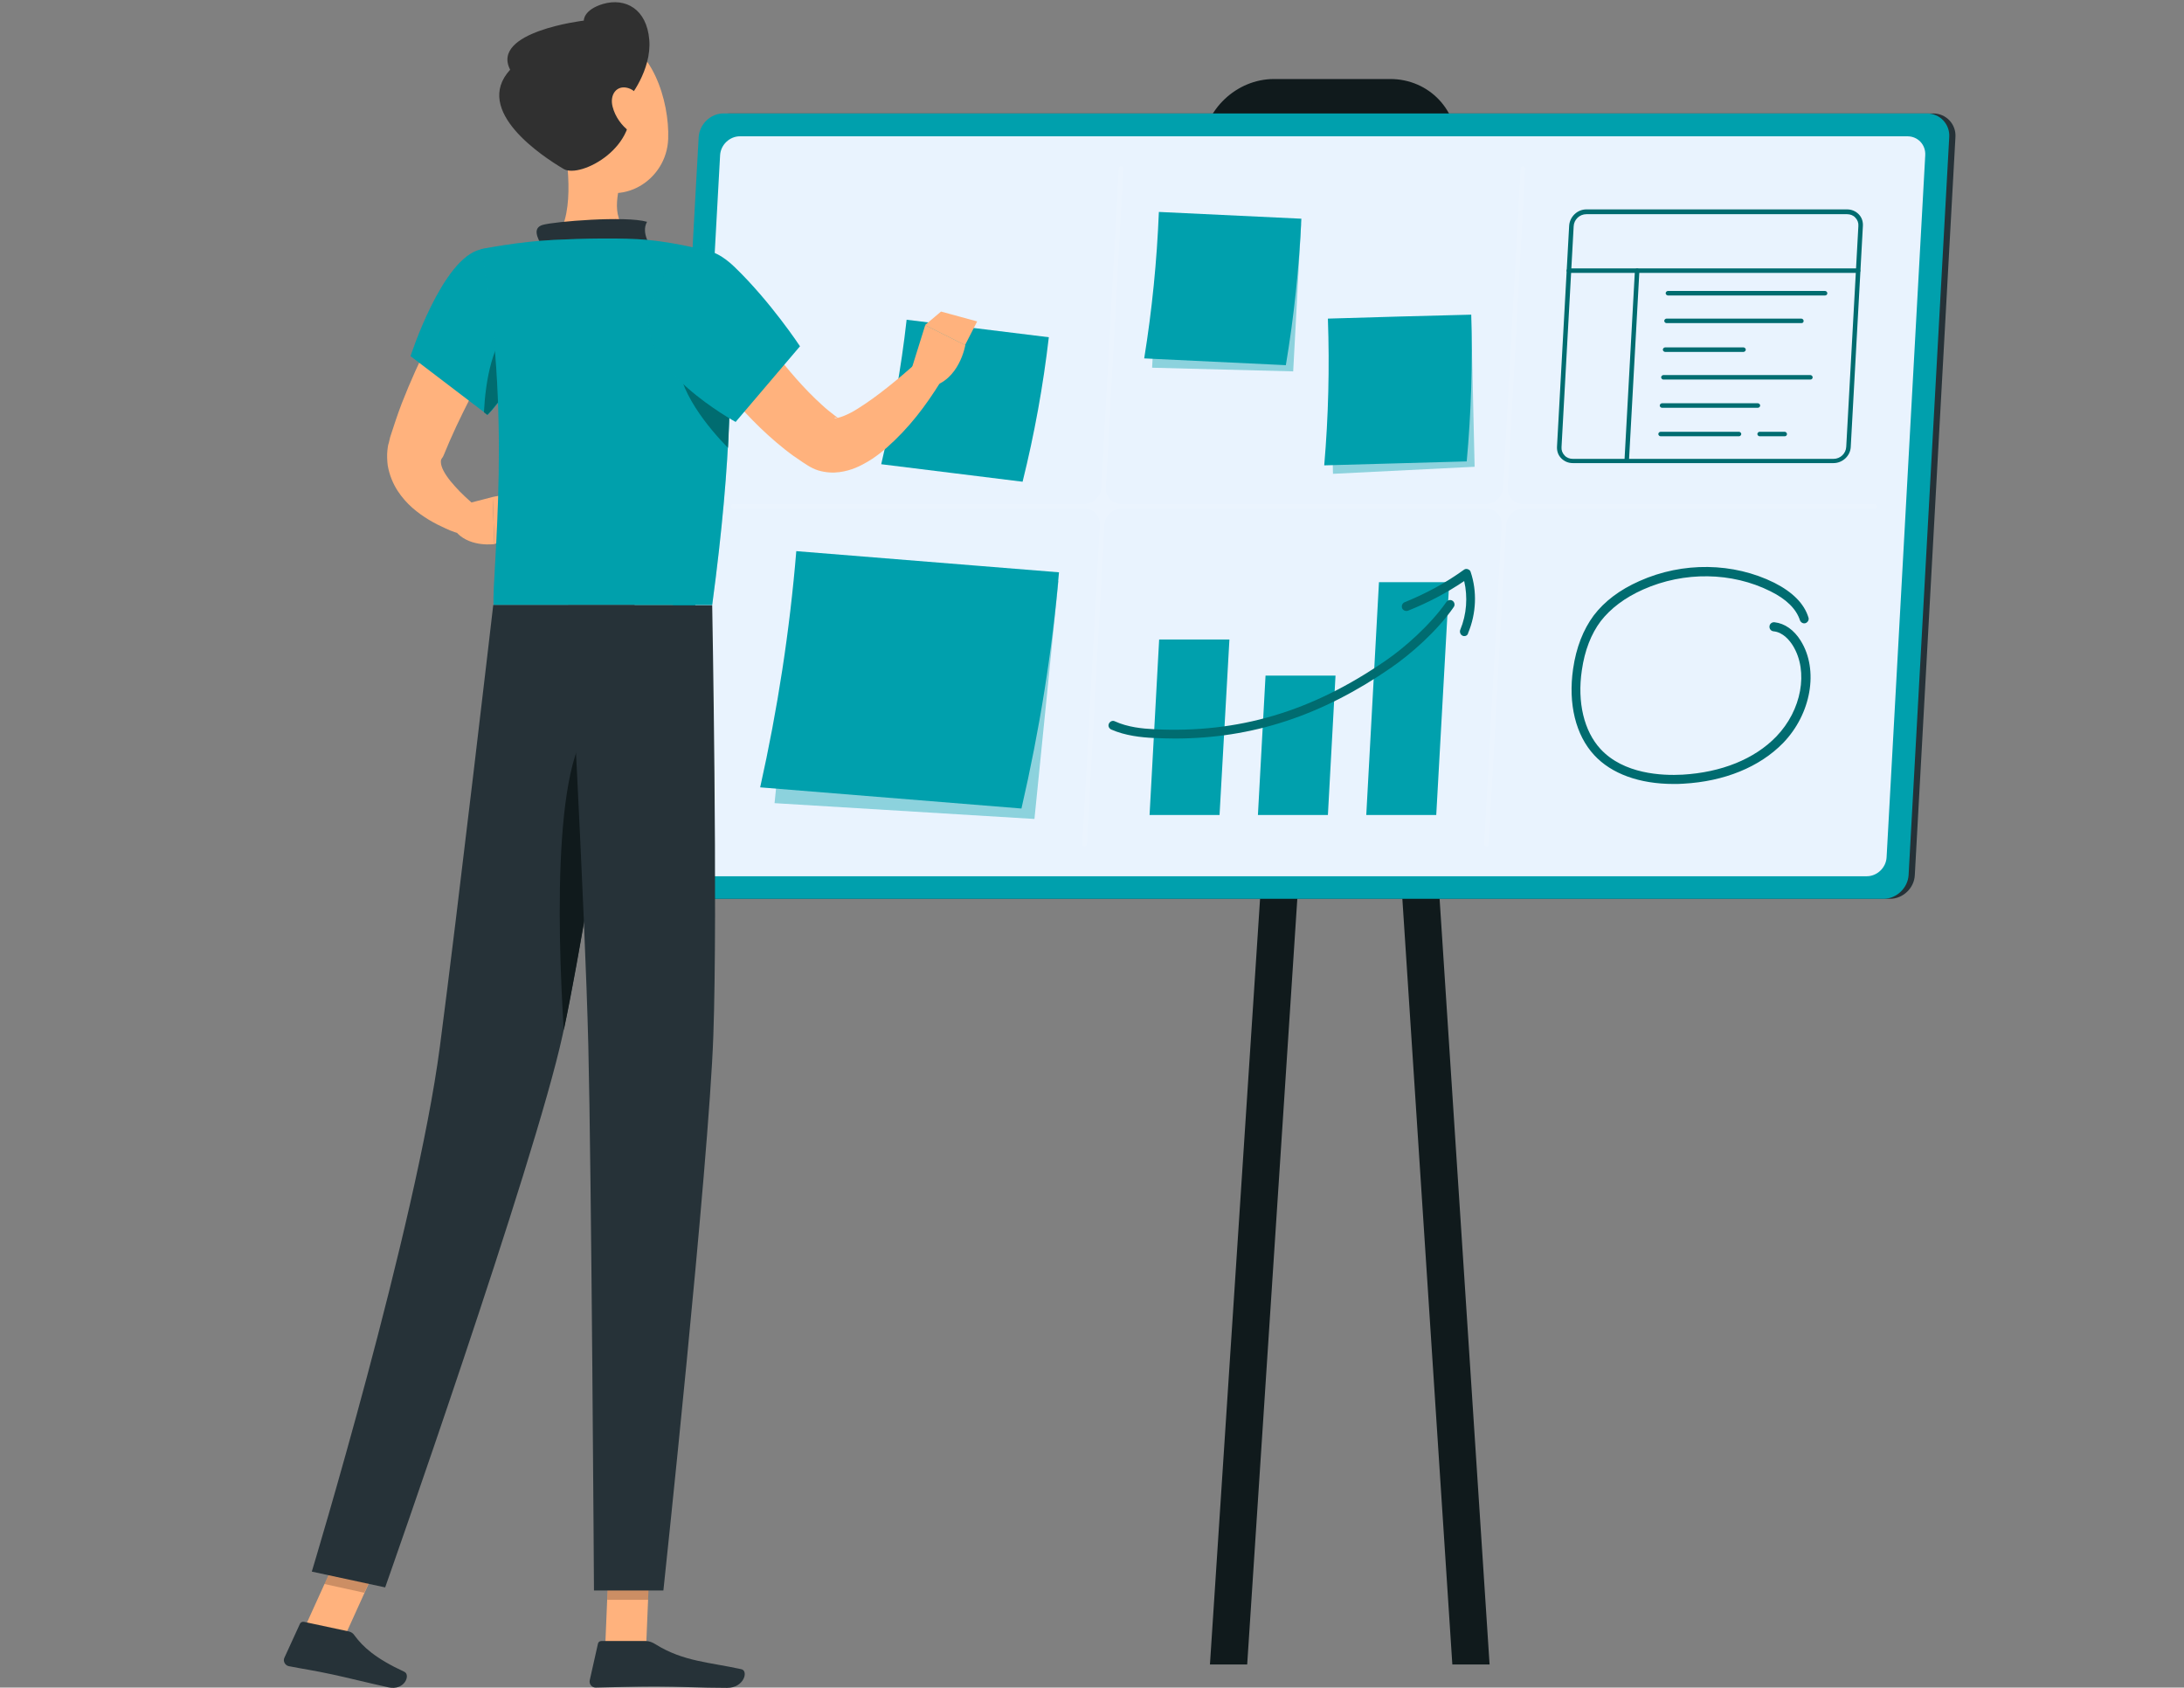 <?xml version="1.0" encoding="utf-8"?>
<!-- Generator: Adobe Illustrator 21.0.0, SVG Export Plug-In . SVG Version: 6.00 Build 0)  -->
<svg version="1.1" id="Layer_1" xmlns="http://www.w3.org/2000/svg" xmlns:xlink="http://www.w3.org/1999/xlink" x="0px" y="0px"
	 viewBox="0 0 774 598" style="enable-background:new 0 0 594 598;" xml:space="preserve">
<rect x="0" y="0" width="774" height="598" fill="#808080" stroke="none"/>
<style type="text/css">
	.st0{fill:#263238;}
	.st1{fill:#101A1C;}
	.st2{fill:#00A0AD;}
	.st3{fill:#E9F3FE;}
	.st4{opacity:0.1;fill:#FFFFFF;}
	.st5{opacity:0.4;fill:#00A0AD;}
	.st6{fill:#006C70;}
	.st7{fill:#FFB27D;}
	.st8{opacity:0.2;fill:#00A0AD;}
	.st9{opacity:0.2;}
	.st10{fill:#303030;}
</style>
<g transform="translate(100)">
	<path class="st0" d="M569.8,318.5H143.3c-4.6,0-8.2-3.8-7.9-8.4l14.4-261.5c0.3-4.6,4.2-8.4,8.8-8.4h426.5c4.6,0,8.2,3.8,7.9,8.4
		l-14.4,261.5C578.4,314.7,574.4,318.5,569.8,318.5z"/>
	<path class="st1" d="M390.4,84.8h-41.2c-13.7,0-24.4-11.2-23.6-25l0.4-7.6c0.7-13.3,12.2-24.2,25.5-24.2h41.2
		c13.8,0,24.4,11.2,23.6,25l-0.4,7.6C415.2,73.9,403.7,84.8,390.4,84.8z"/>
	<polygon class="st1" points="427.9,589.8 414.7,589.8 378.4,33.8 391.6,33.8 	"/>
	<polygon class="st1" points="328.8,589.8 342,589.8 378.4,33.8 365.2,33.8 	"/>
	<path class="st2" d="M567.5,318.5H141.1c-4.6,0-8.2-3.8-7.9-8.4l14.4-261.5c0.3-4.6,4.2-8.4,8.8-8.4h426.5c4.6,0,8.2,3.8,7.9,8.4
		l-14.4,261.5C576.1,314.7,572.1,318.5,567.5,318.5z"/>
	<path class="st3" d="M147.8,310.5c-3.7,0-6.5-3-6.3-6.7L155.2,55c0.2-3.7,3.4-6.7,7-6.7H576c3.7,0,6.5,3,6.3,6.7l-13.7,248.8
		c-0.2,3.7-3.4,6.7-7,6.7H147.8z"/>
	<path class="st4" d="M564.2,178.6H439.7c-3.1,0-5.5-2.5-5.4-5.7l6.2-113.2c0-0.4-0.3-0.8-0.8-0.8s-0.8,0.4-0.8,0.8l-6.2,113.2
		c-0.2,3.1-2.9,5.7-6,5.7H297.3c-3.1,0-5.5-2.5-5.4-5.7l6.2-113.2c0-0.4-0.3-0.8-0.8-0.8s-0.8,0.4-0.8,0.8l-6.2,113.2
		c-0.2,3.1-2.9,5.7-6,5.7H159.8c-0.4,0-0.8,0.4-0.8,0.8c0,0.4,0.3,0.8,0.8,0.8h124.6c3.1,0,5.5,2.5,5.4,5.7l-6.2,113.2
		c0,0.4,0.3,0.8,0.8,0.8c0.4,0,0.8-0.4,0.8-0.8l6.2-113.2c0.2-3.1,2.9-5.7,6-5.7h129.4c3.1,0,5.5,2.5,5.4,5.7l-6.2,113.2
		c0,0.4,0.3,0.8,0.8,0.8s0.8-0.4,0.8-0.8l6.2-113.2c0.2-3.1,2.9-5.7,6-5.7h124.6c0.4,0,0.8-0.4,0.8-0.8
		C565,178.9,564.7,178.6,564.2,178.6z"/>
	<g>
		<g>
			<polygon class="st5" points="361.1,79.4 311.1,79.4 308.3,130.3 358.3,131.6 			"/>
			<path class="st2" d="M355.7,129.4c-16.7-0.8-33.5-1.6-50.2-2.4c2.8-17.3,4.5-34.6,5.2-51.9c16.8,0.8,33.7,1.6,50.5,2.4
				C360.4,94.8,358.6,112.1,355.7,129.4z"/>
		</g>
	</g>
	<g>
		<g>
			<polygon class="st5" points="421.4,113.4 371.3,117.2 372.4,167.9 422.6,165.4 			"/>
			<path class="st2" d="M419.8,163.5c-16.8,0.5-33.6,0.9-50.5,1.4c1.5-17.4,1.9-34.7,1.3-52c16.9-0.5,33.8-1,50.8-1.4
				C421.9,128.7,421.4,146.1,419.8,163.5z"/>
		</g>
	</g>
	<g>
		<g>
			<polygon class="st5" points="275.1,205.9 182.8,202.4 174.5,284.6 266.6,290.2 			"/>
			<path class="st2" d="M262,286.5c-30.8-2.5-61.7-5-92.6-7.5c6.2-27.8,10.5-55.7,12.8-83.7c31,2.5,62.1,5,93.1,7.5
				C272.9,230.8,268.4,258.7,262,286.5z"/>
		</g>
	</g>
	<polygon class="st2" points="335.7,226.6 310.8,226.6 307.4,288.8 332.2,288.8 	"/>
	<polygon class="st2" points="373.3,239.4 348.5,239.4 345.8,288.8 370.6,288.8 	"/>
	<polygon class="st2" points="413.6,206.3 388.7,206.3 384.2,288.8 409,288.8 	"/>
	<g>
		<g>
			<path class="st6" d="M316.3,261.7c-2.5,0-4.9-0.1-7.5-0.2c-4.3-0.2-10-0.8-15-3c-0.8-0.4-1.2-1.3-0.8-2.1
				c0.4-0.8,1.3-1.2,2.1-0.8c4.6,2.1,9.8,2.6,13.9,2.8c29.8,1.5,55.9-6.2,82.2-24.4c6.3-4.3,15.6-12.4,21.4-20.7
				c0.5-0.7,1.5-0.9,2.2-0.4c0.7,0.5,0.9,1.5,0.4,2.2c-6,8.7-15.4,16.8-22.2,21.5C368.4,253.6,343.8,261.7,316.3,261.7z"/>
			<path class="st6" d="M419,225.4c-0.2,0-0.4,0-0.6-0.1c-0.8-0.3-1.2-1.3-0.9-2.1c2.3-5.5,2.7-11.7,1.4-17.3
				c-6.2,4.2-12.9,7.7-19.9,10.5c-0.8,0.3-1.8-0.1-2.1-0.9c-0.3-0.8,0.1-1.8,0.9-2.1c7.4-3,14.5-6.8,21-11.5
				c0.4-0.3,0.9-0.4,1.4-0.2c0.5,0.2,0.9,0.5,1,1c2.3,6.8,2,14.7-0.9,21.6C420.2,225,419.6,225.4,419,225.4z"/>
		</g>
	</g>
	<g>
		<g>
			<path class="st6" d="M549.8,164.1h-92.4c-1.6,0-3-0.6-4.1-1.7c-1.1-1.1-1.6-2.6-1.5-4.2l4.3-78.2c0.2-3.2,2.9-5.8,6.1-5.8h92.4
				c1.6,0,3,0.6,4.1,1.7c1.1,1.1,1.6,2.6,1.5,4.2l-4.3,78.2C555.8,161.5,553,164.1,549.8,164.1z M462.2,75.9c-2.4,0-4.4,1.9-4.5,4.3
				l-4.3,78.2c-0.1,1.1,0.3,2.2,1.1,3c0.7,0.8,1.8,1.2,2.9,1.2h92.4c2.4,0,4.4-1.9,4.5-4.3l4.3-78.2c0.1-1.1-0.3-2.2-1.1-3
				c-0.7-0.8-1.8-1.2-2.9-1.2H462.2z"/>
			<path class="st6" d="M558.6,96.7H456c-0.4,0-0.8-0.4-0.8-0.8s0.4-0.8,0.8-0.8h102.5c0.4,0,0.8,0.4,0.8,0.8S559,96.7,558.6,96.7z"
				/>
			<path class="st6" d="M476.5,164.1C476.5,164.1,476.5,164.1,476.5,164.1c-0.5,0-0.8-0.4-0.8-0.8l3.7-67.4c0-0.4,0.4-0.8,0.8-0.8
				c0.4,0,0.8,0.4,0.8,0.8l-3.7,67.4C477.3,163.8,477,164.1,476.5,164.1z"/>
			<g>
				<path class="st6" d="M546.8,104.7h-55.7c-0.4,0-0.8-0.4-0.8-0.8s0.4-0.8,0.8-0.8h55.7c0.4,0,0.8,0.4,0.8,0.8
					S547.3,104.7,546.8,104.7z"/>
				<path class="st6" d="M538.4,114.5h-47.8c-0.4,0-0.8-0.4-0.8-0.8c0-0.4,0.4-0.8,0.8-0.8h47.8c0.4,0,0.8,0.4,0.8,0.8
					C539.2,114.2,538.9,114.5,538.4,114.5z"/>
				<path class="st6" d="M517.9,124.7h-27.8c-0.4,0-0.8-0.4-0.8-0.8s0.4-0.8,0.8-0.8h27.8c0.4,0,0.8,0.4,0.8,0.8
					S518.3,124.7,517.9,124.7z"/>
				<path class="st6" d="M523,144.5h-34c-0.4,0-0.8-0.4-0.8-0.8c0-0.4,0.4-0.8,0.8-0.8h34c0.4,0,0.8,0.4,0.8,0.8
					C523.8,144.1,523.4,144.5,523,144.5z"/>
				<path class="st6" d="M516.3,154.6h-27.8c-0.4,0-0.8-0.4-0.8-0.8c0-0.4,0.4-0.8,0.8-0.8h27.8c0.4,0,0.8,0.4,0.8,0.8
					C517.1,154.2,516.7,154.6,516.3,154.6z"/>
				<path class="st6" d="M532.5,154.6h-8.9c-0.4,0-0.8-0.4-0.8-0.8c0-0.4,0.4-0.8,0.8-0.8h8.9c0.4,0,0.8,0.4,0.8,0.8
					C533.3,154.2,533,154.6,532.5,154.6z"/>
				<path class="st6" d="M541.6,134.5h-52.1c-0.4,0-0.8-0.4-0.8-0.8c0-0.4,0.4-0.8,0.8-0.8h52.1c0.4,0,0.8,0.4,0.8,0.8
					C542.4,134.1,542.1,134.5,541.6,134.5z"/>
			</g>
		</g>
	</g>
	<path class="st6" d="M493.1,277.8c-12.1,0-22-3.6-28.1-10.2c-6.6-7.1-9.3-18.2-7.5-30.6c1.1-7.6,3.6-13.9,7.3-18.9
		c3.8-5,9.2-9.1,16.2-12.2c15.4-6.9,33.3-6.6,47.8,0.6c6.5,3.3,10.6,7.4,12.1,12.3c0.3,0.8-0.2,1.7-1,2c-0.8,0.3-1.7-0.2-2-1
		c-1.3-4-4.8-7.5-10.5-10.3c-13.6-6.8-30.5-7.1-45.1-0.6c-6.5,2.9-11.5,6.7-15,11.2c-3.4,4.5-5.7,10.4-6.7,17.4
		c-1.7,11.4,0.8,21.6,6.6,27.9c8.2,8.9,21.8,9.5,29.1,9.1c13.7-0.8,25.5-5.5,33.2-13.5c9-9.3,11.5-23.1,5.9-32.2
		c-1.1-1.8-3.5-4.8-6.9-5.1c-0.9-0.1-1.5-0.9-1.4-1.8c0.1-0.9,0.9-1.5,1.8-1.4c3.6,0.4,6.9,2.7,9.3,6.6c6.4,10.3,3.7,25.9-6.3,36.2
		c-8.3,8.5-20.8,13.6-35.3,14.4C495.4,277.8,494.2,277.8,493.1,277.8z"/>
	<path class="st7" d="M83.4,110.7l-5.7,9.9l-5.6,10.1c-3.7,6.8-7.2,13.6-10.4,20.4c-1.6,3.4-3.1,6.9-4.5,10.3l-0.3,0.6
		c0,0.1,0,0.1-0.1,0.1c-0.1,0.1-0.1,0.2-0.2,0.3c-0.1,0.2-0.2,0.3-0.3,0.6c-0.1,0.4-0.1,1.2,0.2,2.2c0.6,2,2.5,4.7,4.8,7.2
		c2.2,2.5,5.1,5.1,7.7,7.3l-4.6,9.9c-2.3-0.7-4.3-1.3-6.4-2.3c-2-0.9-4-1.9-6-3.1c-3.9-2.4-7.9-5.4-11.1-10.3
		c-1.6-2.5-2.9-5.5-3.5-9c-0.2-1.7-0.3-3.6-0.1-5.4c0.1-0.9,0.2-1.8,0.5-2.6l0.3-1.3l0.2-0.8c1.3-4,2.6-8,4.1-11.9
		c3-7.7,6.4-15.2,10.1-22.5c1.8-3.6,3.8-7.2,5.8-10.8c2-3.6,4-7,6.3-10.6L83.4,110.7z"/>
	<path class="st7" d="M64.2,178.8l10.4-2.7l0.6,16.7c0,0-8.1,1.2-13.1-3.8L64.2,178.8z"/>
	<polygon class="st7" points="89.3,173.2 86.9,187.9 75.2,192.8 74.6,176.1 	"/>
	<path class="st7" d="M99.5,48c2.1,10.6,4.2,30-3.3,37.1c0,0,2.9,10.8,22.6,10.8c21.7,0,10.4-10.8,10.4-10.8
		c-11.8-2.8-11.5-11.6-9.5-19.8L99.5,48z"/>
	<path class="st0" d="M92,87.1c-1.6-2.9-3.3-6.3,0.3-7.4c4-1.2,29.5-3.3,37-1.1c-2.3,4.1,1.6,9.1,1.6,9.1L92,87.1z"/>
	<polygon class="st7" points="114.5,583.2 129,583.2 130.4,549.6 115.9,549.6 	"/>
	<polygon class="st7" points="8.1,576.5 22.3,579.6 36.5,548.3 22.3,545.2 	"/>
	<path class="st0" d="M23.6,578.1l-15.9-3.4c-0.6-0.1-1.2,0.2-1.4,0.7l-5.5,12c-0.6,1.2,0.2,2.7,1.5,3c5.6,1.1,8.3,1.4,15.3,2.9
		c4.3,0.9,14,3.3,20,4.6c5.8,1.3,8-4.4,5.7-5.5c-10.4-4.8-14.7-8.9-17.6-12.8C25.2,578.8,24.5,578.3,23.6,578.1z"/>
	<path class="st0" d="M128.9,581.5h-15.8c-0.6,0-1.1,0.4-1.2,1l-2.9,12.9c-0.3,1.3,0.7,2.6,2.1,2.6c5.7-0.1,14-0.4,21.1-0.4
		c8.4,0,15.6,0.5,25.5,0.5c6,0,7.6-6,5.1-6.6c-11.3-2.5-20.6-2.7-30.4-8.8C131.3,582,130.1,581.5,128.9,581.5z"/>
	<g>
		<g>
			<path class="st2" d="M70.3,88.4c-13.6,3.1-24.8,37.8-24.8,37.8L72.8,147c0,0,10-9.4,14.5-26.8C91.9,102,84.2,85.2,70.3,88.4z"/>
			<path class="st8" d="M70.3,88.4c-13.6,3.1-24.8,37.8-24.8,37.8L72.8,147c0,0,10-9.4,14.5-26.8C91.9,102,84.2,85.2,70.3,88.4z"/>
		</g>
	</g>
	<path class="st6" d="M81.9,113.9c-7.4,7.3-9.8,20.6-10.4,32.2l1.2,0.9c0,0,10-9.5,14.5-26.8c0.3-1.1,0.5-2.2,0.7-3.2L81.9,113.9z"
		/>
	<g>
		<g>
			<path class="st2" d="M151.5,89.1c0,0,15.4,17.4,0.9,125.3c-23.4,0-66.2,0-77.5,0c-0.5-11.9,6.9-70-4.5-126.1c0,0,13.3-2.7,26-3.3
				c9.9-0.5,24.3-0.8,33,0C140.7,86.1,151.5,89.1,151.5,89.1z"/>
			<path class="st8" d="M151.5,89.1c0,0,15.4,17.4,0.9,125.3c-23.4,0-66.2,0-77.5,0c-0.5-11.9,6.9-70-4.5-126.1c0,0,13.3-2.7,26-3.3
				c9.9-0.5,24.3-0.8,33,0C140.7,86.1,151.5,89.1,151.5,89.1z"/>
		</g>
	</g>
	<path class="st6" d="M158.3,122.1l-0.3-0.3l-17.6,4.2c-1,11.9,11.2,26.2,17.6,32.7C158.8,143.5,158.8,131.5,158.3,122.1z"/>
	<g>
		<polygon class="st9" points="130.4,549.6 129.7,566.9 115.2,566.9 115.9,549.6 		"/>
		<polygon class="st9" points="22.3,545.2 36.5,548.3 29.1,564.4 15,561.3 		"/>
	</g>
	<path class="st7" d="M93.5,37.2c3.7,13.9,5.2,22.2,13.8,28c12.9,8.7,29-1.3,29.5-16c0.5-13.3-5.7-33.8-20.6-36.6
		C101.4,9.9,89.7,23.3,93.5,37.2z"/>
	<path class="st10" d="M99.8,59.9c5.9,3.4,27.5-7.9,23-25c0,0,8.2-9.9,7.3-20.8c-0.9-10.9-8.4-15-16.4-12.7c-7,2.1-6.8,5.9-6.8,5.9
		s-33.1,3.9-26.1,17.4C67.4,39.3,92.5,55.6,99.8,59.9z"/>
	<path class="st7" d="M117.1,37.8c0.9,3.6,3.3,6.8,5.9,8.7c3.8,2.8,6.6,0,6.3-4.2c-0.2-3.8-2.5-9.9-6.7-11.1
		C118.5,30,116,33.6,117.1,37.8z"/>
	<path class="st0" d="M124.9,214.4c0,0-16.5,110.8-25.5,152.3c-9.9,45.5-62.9,195.8-62.9,195.8l-26-5.6c0,0,37.1-122.6,45.4-186.1
		c6.4-48.8,18.9-156.4,18.9-156.4H124.9z"/>
	<path class="st1" d="M114.5,253.9c-19,3.7-17,74.7-14.7,111.2c5.5-25.8,13.5-75.4,19-110.7C117.5,253.8,116.1,253.6,114.5,253.9z"
		/>
	<path class="st0" d="M152.4,214.4c0,0,2,108.4,0.4,152.6c-1.6,46-17.7,196.6-17.7,196.6h-24.6c0,0-0.9-147.9-2-193
		c-1.2-49.2-7.1-156.1-7.1-156.1H152.4z"/>
	<path class="st2" d="M262.4,170.7c-16.7-2.1-33.4-4.1-50.1-6.2c4-17,7.1-34.1,9-51.2c16.8,2.1,33.6,4.1,50.4,6.2
		C269.7,136.7,266.6,153.8,262.4,170.7z"/>
	<path class="st7" d="M158.7,102.3c2.2,3.5,4.8,7.4,7.3,11c2.6,3.6,5.2,7.3,7.9,10.8c5.4,7,11.1,13.7,17.3,19.3
		c1.5,1.4,3.1,2.7,4.7,3.9l1.2,0.9c-0.1-0.1-0.5-0.2-0.7-0.2c-0.5-0.1-0.8,0-0.6,0.1c0.3,0.2,1.7-0.1,3.2-0.7c1.5-0.6,3.3-1.5,5-2.6
		c6.9-4.3,14.1-10.3,20.8-16.2l8.5,6.8c-5.3,8.5-11,16.1-19,23.2c-2,1.7-4.2,3.5-6.8,5c-2.6,1.5-5.6,3.1-10,3.7
		c-2.2,0.3-4.8,0.2-7.5-0.6c-1.3-0.4-2.7-1.1-3.8-1.8l-1.7-1.1c-2.3-1.5-4.4-3-6.4-4.6c-8.2-6.5-15-13.8-21.3-21.3
		c-3.1-3.8-6.1-7.7-8.9-11.7c-2.8-4.1-5.5-7.9-8.1-12.5L158.7,102.3z"/>
	<g>
		<g>
			<path class="st2" d="M130.2,111c-4.6,19.4,30.5,38.5,30.5,38.5l22.8-26.8c0,0-10.4-15.8-23.3-28.2
				C144.2,79.2,133.7,96.2,130.2,111z"/>
			<path class="st8" d="M130.2,111c-4.6,19.4,30.5,38.5,30.5,38.5l22.8-26.8c0,0-10.4-15.8-23.3-28.2
				C144.2,79.2,133.7,96.2,130.2,111z"/>
		</g>
	</g>
	<path class="st7" d="M222.5,132.5l5.4-17.3l14.2,7.1c0,0-2.1,12.6-12.4,14.8L222.5,132.5z"/>
	<polygon class="st7" points="233.5,110.4 246.3,113.9 242,122.3 227.8,115.2 	"/>
</g>
</svg>
